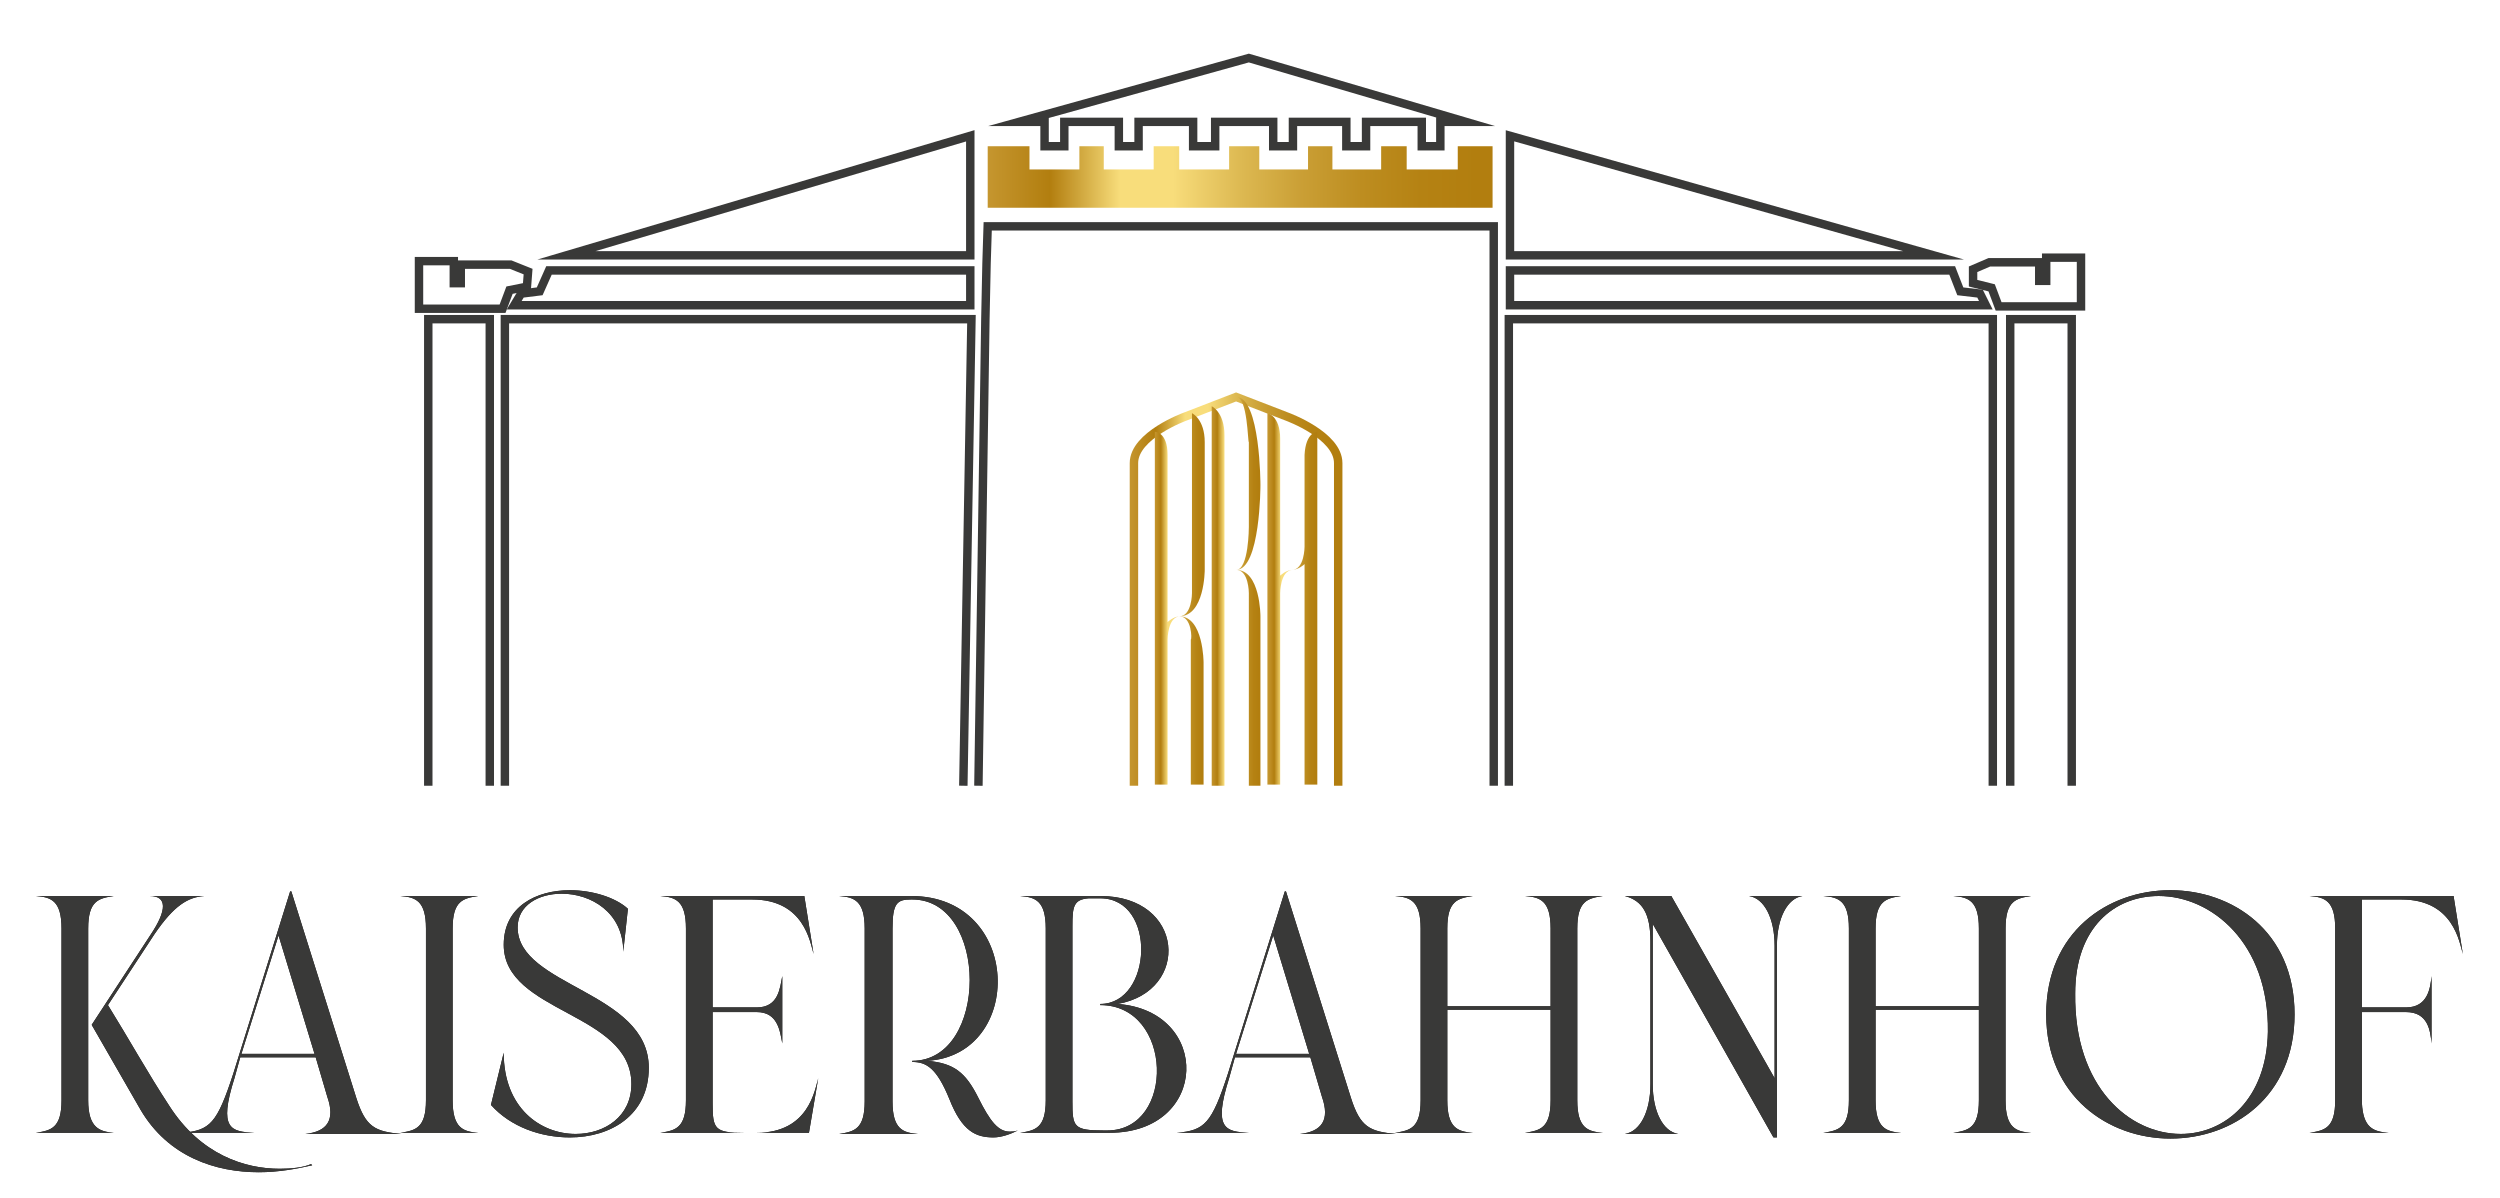 <?xml version="1.0" encoding="utf-8"?>
<!-- Generator: Adobe Illustrator 28.2.0, SVG Export Plug-In . SVG Version: 6.00 Build 0)  -->
<svg version="1.1" id="Ebene_1" xmlns="http://www.w3.org/2000/svg" xmlns:xlink="http://www.w3.org/1999/xlink" x="0px" y="0px"
	 viewBox="0 0 215.4 103.2" style="enable-background:new 0 0 215.4 103.2;" xml:space="preserve">
<style type="text/css">
	.st0{enable-background:new    ;}
	.st1{fill:#181716;}
	.st2{fill:#393938;}
	.st3{fill:none;stroke:#393938;stroke-width:0.727;stroke-miterlimit:10;}
	.st4{fill:none;stroke:url(#SVGID_1_);stroke-width:0.727;stroke-miterlimit:10;}
	.st5{fill:url(#SVGID_00000104695177017090466990000009957219574982188223_);}
	.st6{fill:url(#SVGID_00000102510491868589819890000018288343787298339261_);}
	.st7{fill:url(#SVGID_00000003070719277995096700000006305024084063631277_);}
	.st8{fill:url(#SVGID_00000131365277668919815800000001700901948851986591_);}
</style>
<g>
	<g>
		<g class="st0">
			<path class="st1" d="M9.8,97.6H3.1c1.3-0.2,2.2-0.4,2.2-2.8V80c0-2.4-0.9-2.7-2.2-2.8h6.7c-1.3,0.2-2.2,0.4-2.2,2.8v14.8
				C7.6,97.2,8.6,97.5,9.8,97.6z M22.3,101c-3.7,0-7.8-1.3-10.2-5.4l-4.2-7.3l0,0h0l5.1-7.8c1.4-2.1,1.4-3.3-0.1-3.3
				c1.8,0,3,0,4.7,0c-1.4,0.1-2.6,0.8-4.3,3.3l-4,6.1c1.8,2.9,3.4,5.8,5.3,8.7c2.7,4.2,6.5,5.4,9.5,5.4c1,0,2-0.1,2.7-0.4l0.1,0.1
				C25.6,100.7,24,101,22.3,101z"/>
			<path class="st1" d="M21.9,97.6h-6.2c2.4-0.2,3-0.8,4.4-5.1l4.9-15.7h0.1l5.6,17.8c0.8,2.5,1.6,2.9,3.9,3.1h-8.3
				c1.9-0.2,2.6-1.2,1.9-3.2l-1-3.4h-6.5l-0.5,1.8C18.8,97.3,19.9,97.5,21.9,97.6z M20.8,90.8h6.3L24,80.6L20.8,90.8z"/>
			<path class="st1" d="M41.2,97.6h-6.7c1.3-0.2,2.2-0.4,2.2-2.8V80c0-2.4-0.9-2.7-2.2-2.8h6.7C39.9,77.4,39,77.6,39,80v14.8
				C39,97.2,39.9,97.5,41.2,97.6z"/>
			<path class="st1" d="M49.1,98c-2.5,0-5.1-0.9-6.8-2.8l1.1-4.5c0,4.8,3.2,7,6.2,7c2.5,0,4.8-1.5,4.8-4.3c0-6.2-11-6.1-11-12
				c0-3.3,2.8-4.7,5.7-4.7c1.9,0,3.9,0.6,5,1.6L53.7,82c0-3.4-2.8-5-5.3-5c-2,0-3.8,1-3.8,2.9c0,5.1,11.3,5.5,11.3,12.1
				C55.9,96.1,52.6,98,49.1,98z"/>
			<path class="st1" d="M69.7,97.6L69.7,97.6l-12.8,0c1.3-0.2,2.2-0.4,2.2-2.8V80c0-2.4-0.9-2.7-2.2-2.8h12.4l0.8,5
				c-0.3-1-0.8-4.7-5.3-4.7h-3.4v9.3h3.8c1.9,0,2-1.7,2.2-2.7v5.8c-0.2-1.1-0.4-2.7-2.2-2.7h-3.8v7.9c0,2.2,0.2,2.5,2.7,2.5h1.1
				c4.5,0,5-3.7,5.3-4.7L69.7,97.6z"/>
			<path class="st1" d="M85.6,98c-1.5,0-2.7-0.5-3.8-3.3c-1.1-2.7-2-3.2-3.2-3.2v-0.1c6.6,0,6.6-13.9,0-13.9h-0.1
				c-1.2,0-1.6,0.3-1.6,2.5v14.9c0,2.4,0.9,2.7,2.2,2.8h-6.8c1.3-0.2,2.2-0.4,2.2-2.8V80c0-2.4-0.9-2.7-2.2-2.8h6.2
				c9.6,0,9.8,13.7,1.4,14.2c2.3,0.2,3.3,1,4.4,3.2c1,2,1.7,2.9,2.7,2.9c0.2,0,0.4,0,0.7-0.1C87.1,97.7,86.3,98,85.6,98z"/>
			<path class="st1" d="M95.6,97.6h-7.7c1.3-0.2,2.2-0.4,2.2-2.8V80c0-2.4-0.9-2.7-2.2-2.8h6.9c7.3,0,7.8,8.2,1.5,9.3
				C104.4,87.1,104.2,97.6,95.6,97.6z M95.1,97.4h0.3c5.9,0,5.7-10.8-0.6-10.8v-0.1c4.5,0,4.9-9.1,0-9.1h-1
				c-1.3,0.1-1.4,0.7-1.4,2.4v15.1C92.4,97.1,92.5,97.4,95.1,97.4z"/>
			<path class="st1" d="M107.6,97.6h-6.2c2.4-0.2,3-0.8,4.4-5.1l4.9-15.7h0.1l5.6,17.8c0.8,2.5,1.6,2.9,3.9,3.1H112
				c1.9-0.2,2.6-1.2,1.9-3.2l-1-3.4h-6.5l-0.5,1.8C104.5,97.3,105.6,97.5,107.6,97.6z M106.5,90.8h6.3l-3.1-10.2L106.5,90.8z"/>
			<path class="st1" d="M126.9,97.6h-6.7c1.3-0.2,2.2-0.4,2.2-2.8V80c0-2.4-0.9-2.7-2.2-2.8h6.7c-1.3,0.2-2.2,0.4-2.2,2.8v6.7h8.9
				V80c0-2.4-0.9-2.7-2.2-2.8h6.7c-1.3,0.2-2.2,0.4-2.2,2.8v14.8c0,2.4,0.9,2.7,2.2,2.8h-6.7c1.3-0.2,2.2-0.4,2.2-2.8V87h-8.9v7.8
				C124.7,97.2,125.6,97.5,126.9,97.6z"/>
			<path class="st1" d="M153.1,81.5V98h-0.3l-10.4-18.4v13.8c0,2.4,0.9,4.1,2.2,4.3H140c1.3-0.2,2.2-1.9,2.2-4.3V81.1
				c0-2.4-0.7-3.5-2.2-3.9h4l8.9,15.7V81.5c0-2.4-0.9-4.1-2.2-4.3h4.6C154,77.4,153.1,79.1,153.1,81.5z"/>
			<path class="st1" d="M163.8,97.6h-6.7c1.3-0.2,2.2-0.4,2.2-2.8V80c0-2.4-0.9-2.7-2.2-2.8h6.7c-1.3,0.2-2.2,0.4-2.2,2.8v6.7h8.9
				V80c0-2.4-0.9-2.7-2.2-2.8h6.7c-1.3,0.2-2.2,0.4-2.2,2.8v14.8c0,2.4,0.9,2.7,2.2,2.8h-6.7c1.3-0.2,2.2-0.4,2.2-2.8V87h-8.9v7.8
				C161.6,97.2,162.5,97.5,163.8,97.6z"/>
			<path class="st1" d="M187,98.1c-5.3,0-10.7-3.6-10.7-10.7c0-7.1,5.3-10.7,10.7-10.7c5.3,0,10.7,3.5,10.7,10.7
				C197.7,94.5,192.4,98.1,187,98.1z M187.9,97.7c3.8,0,7.4-3,7.5-8.8c0.1-7.7-4.9-11.7-9.4-11.7c-3.8,0-7.2,2.7-7.2,8.4
				C178.7,93.7,183.5,97.7,187.9,97.7z"/>
			<path class="st1" d="M205.8,97.6H199c1.3-0.2,2.2-0.4,2.2-2.8V80c0-2.4-0.9-2.7-2.2-2.8h12.4l0.8,5c-0.3-1-0.8-4.7-5.3-4.7h-3.4
				v9.3h3.8c1.9,0,2.1-1.7,2.2-2.7v5.8c-0.1-1.1-0.3-2.7-2.2-2.7h-3.8v7.8C203.6,97.2,204.5,97.5,205.8,97.6z"/>
		</g>
		<g class="st0">
			<path class="st2" d="M9.8,97.6H3.1c1.3-0.2,2.2-0.4,2.2-2.8V80c0-2.4-0.9-2.7-2.2-2.8h6.7c-1.3,0.2-2.2,0.4-2.2,2.8v14.8
				C7.6,97.2,8.6,97.5,9.8,97.6z M22.3,101c-3.7,0-7.8-1.3-10.2-5.4l-4.2-7.3l0,0h0l5.1-7.8c1.4-2.1,1.4-3.3-0.1-3.3
				c1.8,0,3,0,4.7,0c-1.4,0.1-2.6,0.8-4.3,3.3l-4,6.1c1.8,2.9,3.4,5.8,5.3,8.7c2.7,4.2,6.5,5.4,9.5,5.4c1,0,2-0.1,2.7-0.4l0.1,0.1
				C25.6,100.7,24,101,22.3,101z"/>
			<path class="st2" d="M21.9,97.6h-6.2c2.4-0.2,3-0.8,4.4-5.1l4.9-15.7h0.1l5.6,17.8c0.8,2.5,1.6,2.9,3.9,3.1h-8.3
				c1.9-0.2,2.6-1.2,1.9-3.2l-1-3.4h-6.5l-0.5,1.8C18.8,97.3,19.9,97.5,21.9,97.6z M20.8,90.8h6.3L24,80.6L20.8,90.8z"/>
			<path class="st2" d="M41.2,97.6h-6.7c1.3-0.2,2.2-0.4,2.2-2.8V80c0-2.4-0.9-2.7-2.2-2.8h6.7C39.9,77.4,39,77.6,39,80v14.8
				C39,97.2,39.9,97.5,41.2,97.6z"/>
			<path class="st2" d="M49.1,98c-2.5,0-5.1-0.9-6.8-2.8l1.1-4.5c0,4.8,3.2,7,6.2,7c2.5,0,4.8-1.5,4.8-4.3c0-6.2-11-6.1-11-12
				c0-3.3,2.8-4.7,5.7-4.7c1.9,0,3.9,0.6,5,1.6L53.7,82c0-3.4-2.8-5-5.3-5c-2,0-3.8,1-3.8,2.9c0,5.1,11.3,5.5,11.3,12.1
				C55.9,96.1,52.6,98,49.1,98z"/>
			<path class="st2" d="M69.7,97.6L69.7,97.6l-12.8,0c1.3-0.2,2.2-0.4,2.2-2.8V80c0-2.4-0.9-2.7-2.2-2.8h12.4l0.8,5
				c-0.3-1-0.8-4.7-5.3-4.7h-3.4v9.3h3.8c1.9,0,2-1.7,2.2-2.7v5.8c-0.2-1.1-0.4-2.7-2.2-2.7h-3.8v7.9c0,2.2,0.2,2.5,2.7,2.5h1.1
				c4.5,0,5-3.7,5.3-4.7L69.7,97.6z"/>
			<path class="st2" d="M85.6,98c-1.5,0-2.7-0.5-3.8-3.3c-1.1-2.7-2-3.2-3.2-3.2v-0.1c6.6,0,6.6-13.9,0-13.9h-0.1
				c-1.2,0-1.6,0.3-1.6,2.5v14.9c0,2.4,0.9,2.7,2.2,2.8h-6.8c1.3-0.2,2.2-0.4,2.2-2.8V80c0-2.4-0.9-2.7-2.2-2.8h6.2
				c9.6,0,9.8,13.7,1.4,14.2c2.3,0.2,3.3,1,4.4,3.2c1,2,1.7,2.9,2.7,2.9c0.2,0,0.4,0,0.7-0.1C87.1,97.7,86.3,98,85.6,98z"/>
			<path class="st2" d="M95.6,97.6h-7.7c1.3-0.2,2.2-0.4,2.2-2.8V80c0-2.4-0.9-2.7-2.2-2.8h6.9c7.3,0,7.8,8.2,1.5,9.3
				C104.4,87.1,104.2,97.6,95.6,97.6z M95.1,97.4h0.3c5.9,0,5.7-10.8-0.6-10.8v-0.1c4.5,0,4.9-9.1,0-9.1h-1
				c-1.3,0.1-1.4,0.7-1.4,2.4v15.1C92.4,97.1,92.5,97.4,95.1,97.4z"/>
			<path class="st2" d="M107.6,97.6h-6.2c2.4-0.2,3-0.8,4.4-5.1l4.9-15.7h0.1l5.6,17.8c0.8,2.5,1.6,2.9,3.9,3.1H112
				c1.9-0.2,2.6-1.2,1.9-3.2l-1-3.4h-6.5l-0.5,1.8C104.5,97.3,105.6,97.5,107.6,97.6z M106.5,90.8h6.3l-3.1-10.2L106.5,90.8z"/>
			<path class="st2" d="M126.9,97.6h-6.7c1.3-0.2,2.2-0.4,2.2-2.8V80c0-2.4-0.9-2.7-2.2-2.8h6.7c-1.3,0.2-2.2,0.4-2.2,2.8v6.7h8.9
				V80c0-2.4-0.9-2.7-2.2-2.8h6.7c-1.3,0.2-2.2,0.4-2.2,2.8v14.8c0,2.4,0.9,2.7,2.2,2.8h-6.7c1.3-0.2,2.2-0.4,2.2-2.8V87h-8.9v7.8
				C124.7,97.2,125.6,97.5,126.9,97.6z"/>
			<path class="st2" d="M153.1,81.5V98h-0.3l-10.4-18.4v13.8c0,2.4,0.9,4.1,2.2,4.3H140c1.3-0.2,2.2-1.9,2.2-4.3V81.1
				c0-2.4-0.7-3.5-2.2-3.9h4l8.9,15.7V81.5c0-2.4-0.9-4.1-2.2-4.3h4.6C154,77.4,153.1,79.1,153.1,81.5z"/>
			<path class="st2" d="M163.8,97.6h-6.7c1.3-0.2,2.2-0.4,2.2-2.8V80c0-2.4-0.9-2.7-2.2-2.8h6.7c-1.3,0.2-2.2,0.4-2.2,2.8v6.7h8.9
				V80c0-2.4-0.9-2.7-2.2-2.8h6.7c-1.3,0.2-2.2,0.4-2.2,2.8v14.8c0,2.4,0.9,2.7,2.2,2.8h-6.7c1.3-0.2,2.2-0.4,2.2-2.8V87h-8.9v7.8
				C161.6,97.2,162.5,97.5,163.8,97.6z"/>
			<path class="st2" d="M187,98.1c-5.3,0-10.7-3.6-10.7-10.7c0-7.1,5.3-10.7,10.7-10.7c5.3,0,10.7,3.5,10.7,10.7
				C197.7,94.5,192.4,98.1,187,98.1z M187.9,97.7c3.8,0,7.4-3,7.5-8.8c0.1-7.7-4.9-11.7-9.4-11.7c-3.8,0-7.2,2.7-7.2,8.4
				C178.7,93.7,183.5,97.7,187.9,97.7z"/>
			<path class="st2" d="M205.8,97.6H199c1.3-0.2,2.2-0.4,2.2-2.8V80c0-2.4-0.9-2.7-2.2-2.8h12.4l0.8,5c-0.3-1-0.8-4.7-5.3-4.7h-3.4
				v9.3h3.8c1.9,0,2.1-1.7,2.2-2.7v5.8c-0.1-1.1-0.3-2.7-2.2-2.7h-3.8v7.8C203.6,97.2,204.5,97.5,205.8,97.6z"/>
		</g>
	</g>
	<polyline class="st3" points="43.5,67.7 43.5,27.5 83.7,27.5 83,67.7 	"/>
	<polyline class="st3" points="130,67.7 130,27.5 171.7,27.5 171.7,67.7 	"/>
	<polyline class="st3" points="36.9,67.7 36.9,27.5 42.2,27.5 42.2,67.7 	"/>
	<polyline class="st3" points="173.2,67.7 173.2,27.5 178.5,27.5 178.5,67.7 	"/>
	<polygon class="st3" points="83.6,22 48.8,22 83.6,11.7 	"/>
	<polygon class="st3" points="126.3,10.5 124.1,10.5 124.1,12.6 122.5,12.6 122.5,10.5 117.7,10.5 117.7,12.6 116,12.6 116,10.5 
		111.4,10.5 111.4,12.6 109.7,12.6 109.7,10.5 104.7,10.5 104.7,12.6 102.8,12.6 102.8,10.5 98.1,10.5 98.1,12.6 96.4,12.6 
		96.4,10.5 91.7,10.5 91.7,12.6 90,12.6 90,10.5 87.8,10.5 107.6,5 	"/>
	<polygon class="st3" points="166.6,22 130.1,22 130.1,11.7 	"/>
	<polygon class="st3" points="44.3,26.3 83.6,26.3 83.6,23.3 47.3,23.3 46.5,25.1 44.9,25.3 	"/>
	<polygon class="st3" points="171.1,26.3 130.1,26.3 130.1,23.3 168.2,23.3 168.9,25.1 170.6,25.3 	"/>
	<polyline class="st3" points="84.3,67.7 84.9,27.5 85,22.7 85.1,19.5 128.7,19.5 128.7,67.7 	"/>
	
		<linearGradient id="SVGID_1_" gradientUnits="userSpaceOnUse" x1="97.287" y1="55.245" x2="115.724" y2="55.245" gradientTransform="matrix(1 0 0 -1 0 106)">
		<stop  offset="0" style="stop-color:#C5962F"/>
		<stop  offset="0.123" style="stop-color:#B27E0F"/>
		<stop  offset="0.262" style="stop-color:#F8DD7B"/>
		<stop  offset="0.367" style="stop-color:#F8DD7B"/>
		<stop  offset="0.379" style="stop-color:#F5D977"/>
		<stop  offset="0.5" style="stop-color:#DDB952"/>
		<stop  offset="0.621" style="stop-color:#CA9F35"/>
		<stop  offset="0.74" style="stop-color:#BD8D20"/>
		<stop  offset="0.857" style="stop-color:#B58213"/>
		<stop  offset="0.969" style="stop-color:#B27E0F"/>
	</linearGradient>
	<path class="st4" d="M97.7,67.7c0,0,0-25.4,0-27.8c0-2.4,4.4-4,4.4-4l4.4-1.7l4.4,1.7c0,0,4.4,1.6,4.4,4s0,27.8,0,27.8"/>
	
		<linearGradient id="SVGID_00000070827618277560990610000003154484139837236108_" gradientUnits="userSpaceOnUse" x1="85.1" y1="90.75" x2="128.661" y2="90.75" gradientTransform="matrix(1 0 0 -1 0 106)">
		<stop  offset="0" style="stop-color:#C5962F"/>
		<stop  offset="0.123" style="stop-color:#B27E0F"/>
		<stop  offset="0.262" style="stop-color:#F8DD7B"/>
		<stop  offset="0.367" style="stop-color:#F8DD7B"/>
		<stop  offset="0.379" style="stop-color:#F5D977"/>
		<stop  offset="0.5" style="stop-color:#DDB952"/>
		<stop  offset="0.621" style="stop-color:#CA9F35"/>
		<stop  offset="0.74" style="stop-color:#BD8D20"/>
		<stop  offset="0.857" style="stop-color:#B58213"/>
		<stop  offset="0.969" style="stop-color:#B27E0F"/>
	</linearGradient>
	<polygon style="fill:url(#SVGID_00000070827618277560990610000003154484139837236108_);" points="85.1,12.6 85.1,17.9 128.6,17.9 
		128.6,12.6 125.6,12.6 125.6,14.6 121.2,14.6 121.2,12.6 119,12.6 119,14.6 114.8,14.6 114.8,12.6 112.7,12.6 112.7,14.6 
		108.5,14.6 108.5,12.6 105.9,12.6 105.9,14.6 101.6,14.6 101.6,12.6 99.4,12.6 99.4,14.6 95.1,14.6 95.1,12.6 93,12.6 93,14.6 
		88.7,14.6 88.7,12.6 	"/>
	<polygon class="st3" points="43.3,26.6 36.1,26.6 36.1,22.5 39.1,22.5 39.1,24.4 39.7,24.4 39.7,22.8 44,22.8 45.5,23.4 45.4,24.7 
		43.9,25 	"/>
	<polygon class="st3" points="172.2,26.4 179.3,26.4 179.3,22.2 176.3,22.2 176.3,24.2 175.7,24.2 175.7,22.6 171.4,22.6 170,23.2 
		170,24.4 171.6,24.8 	"/>
	<g>
		<g>
			
				<linearGradient id="SVGID_00000033350934857741664940000011477822578837676435_" gradientUnits="userSpaceOnUse" x1="99.492" y1="54.4" x2="103.757" y2="54.4" gradientTransform="matrix(1 0 0 -1 0 106)">
				<stop  offset="0" style="stop-color:#C5962F"/>
				<stop  offset="0.123" style="stop-color:#B27E0F"/>
				<stop  offset="0.262" style="stop-color:#F8DD7B"/>
				<stop  offset="0.367" style="stop-color:#F8DD7B"/>
				<stop  offset="0.379" style="stop-color:#F5D977"/>
				<stop  offset="0.5" style="stop-color:#DDB952"/>
				<stop  offset="0.621" style="stop-color:#CA9F35"/>
				<stop  offset="0.74" style="stop-color:#BD8D20"/>
				<stop  offset="0.857" style="stop-color:#B58213"/>
				<stop  offset="0.969" style="stop-color:#B27E0F"/>
			</linearGradient>
			<path style="fill:url(#SVGID_00000033350934857741664940000011477822578837676435_);" d="M100.6,53.6c0,0,0.5-0.5,1.1-0.5
				c-1.1,0-1.1,2-1.1,2v12.5h-1.1V37.2c0,0,1.1,0,1.1,2V53.6z M101.6,53.1c1.1,0,1.1-2,1.1-2V35.6c0,0,1.1,0.5,1.1,2.5v11
				C103.8,49.1,103.8,53.1,101.6,53.1z M101.6,53.1c2.1,0,2.1,4,2.1,4v10.5h-1.1V55.1C102.7,55.1,102.7,53.1,101.6,53.1z"/>
			
				<linearGradient id="SVGID_00000116200637088165519180000007438145758460396735_" gradientUnits="userSpaceOnUse" x1="104.356" y1="55.05" x2="108.622" y2="55.05" gradientTransform="matrix(1 0 0 -1 0 106)">
				<stop  offset="0" style="stop-color:#C5962F"/>
				<stop  offset="0.123" style="stop-color:#B27E0F"/>
				<stop  offset="0.262" style="stop-color:#F8DD7B"/>
				<stop  offset="0.367" style="stop-color:#F8DD7B"/>
				<stop  offset="0.379" style="stop-color:#F5D977"/>
				<stop  offset="0.5" style="stop-color:#DDB952"/>
				<stop  offset="0.621" style="stop-color:#CA9F35"/>
				<stop  offset="0.74" style="stop-color:#BD8D20"/>
				<stop  offset="0.857" style="stop-color:#B58213"/>
				<stop  offset="0.969" style="stop-color:#B27E0F"/>
			</linearGradient>
			<path style="fill:url(#SVGID_00000116200637088165519180000007438145758460396735_);" d="M106.5,67.7c-2.1,0-2.1,0-2.1,0V35
				c0,0,1.1,0.5,1.1,2.5v30.2C105.4,67.7,105.4,67.7,106.5,67.7z M106.5,34.2c2.1,0,2.1,7.6,2.1,7.6s0,7.3-2.1,7.3
				c1.1,0,1.1-3.7,1.1-3.7v-7.3C107.5,38.1,107.5,34.2,106.5,34.2z M108.6,53.1v14.6c0,0,0,0-2.1,0c1.1,0,1.1,0,1.1,0V51.1
				c0,0,0-2-1.1-2C108.6,49.1,108.6,53.1,108.6,53.1z"/>
			
				<linearGradient id="SVGID_00000052797701744758082450000014423605373637155743_" gradientUnits="userSpaceOnUse" x1="109.266" y1="54.4" x2="113.546" y2="54.4" gradientTransform="matrix(1 0 0 -1 0 106)">
				<stop  offset="0" style="stop-color:#C5962F"/>
				<stop  offset="0.123" style="stop-color:#B27E0F"/>
				<stop  offset="0.262" style="stop-color:#F8DD7B"/>
				<stop  offset="0.367" style="stop-color:#F8DD7B"/>
				<stop  offset="0.379" style="stop-color:#F5D977"/>
				<stop  offset="0.5" style="stop-color:#DDB952"/>
				<stop  offset="0.621" style="stop-color:#CA9F35"/>
				<stop  offset="0.74" style="stop-color:#BD8D20"/>
				<stop  offset="0.857" style="stop-color:#B58213"/>
				<stop  offset="0.969" style="stop-color:#B27E0F"/>
			</linearGradient>
			<path style="fill:url(#SVGID_00000052797701744758082450000014423605373637155743_);" d="M110.3,49.6c0,0,0.5-0.5,1.1-0.5
				c-1.1,0-1.1,2-1.1,2v16.5h-1.1v-32c0,0,1.1,0.2,1.1,2.2V49.6z M113.5,37.2v30.4h-1.1v-19c0,0-0.5,0.5-1.1,0.5c1.1,0,1.1-2,1.1-2
				v-7.9C112.5,37.2,113.5,37.2,113.5,37.2z"/>
		</g>
	</g>
</g>
</svg>
